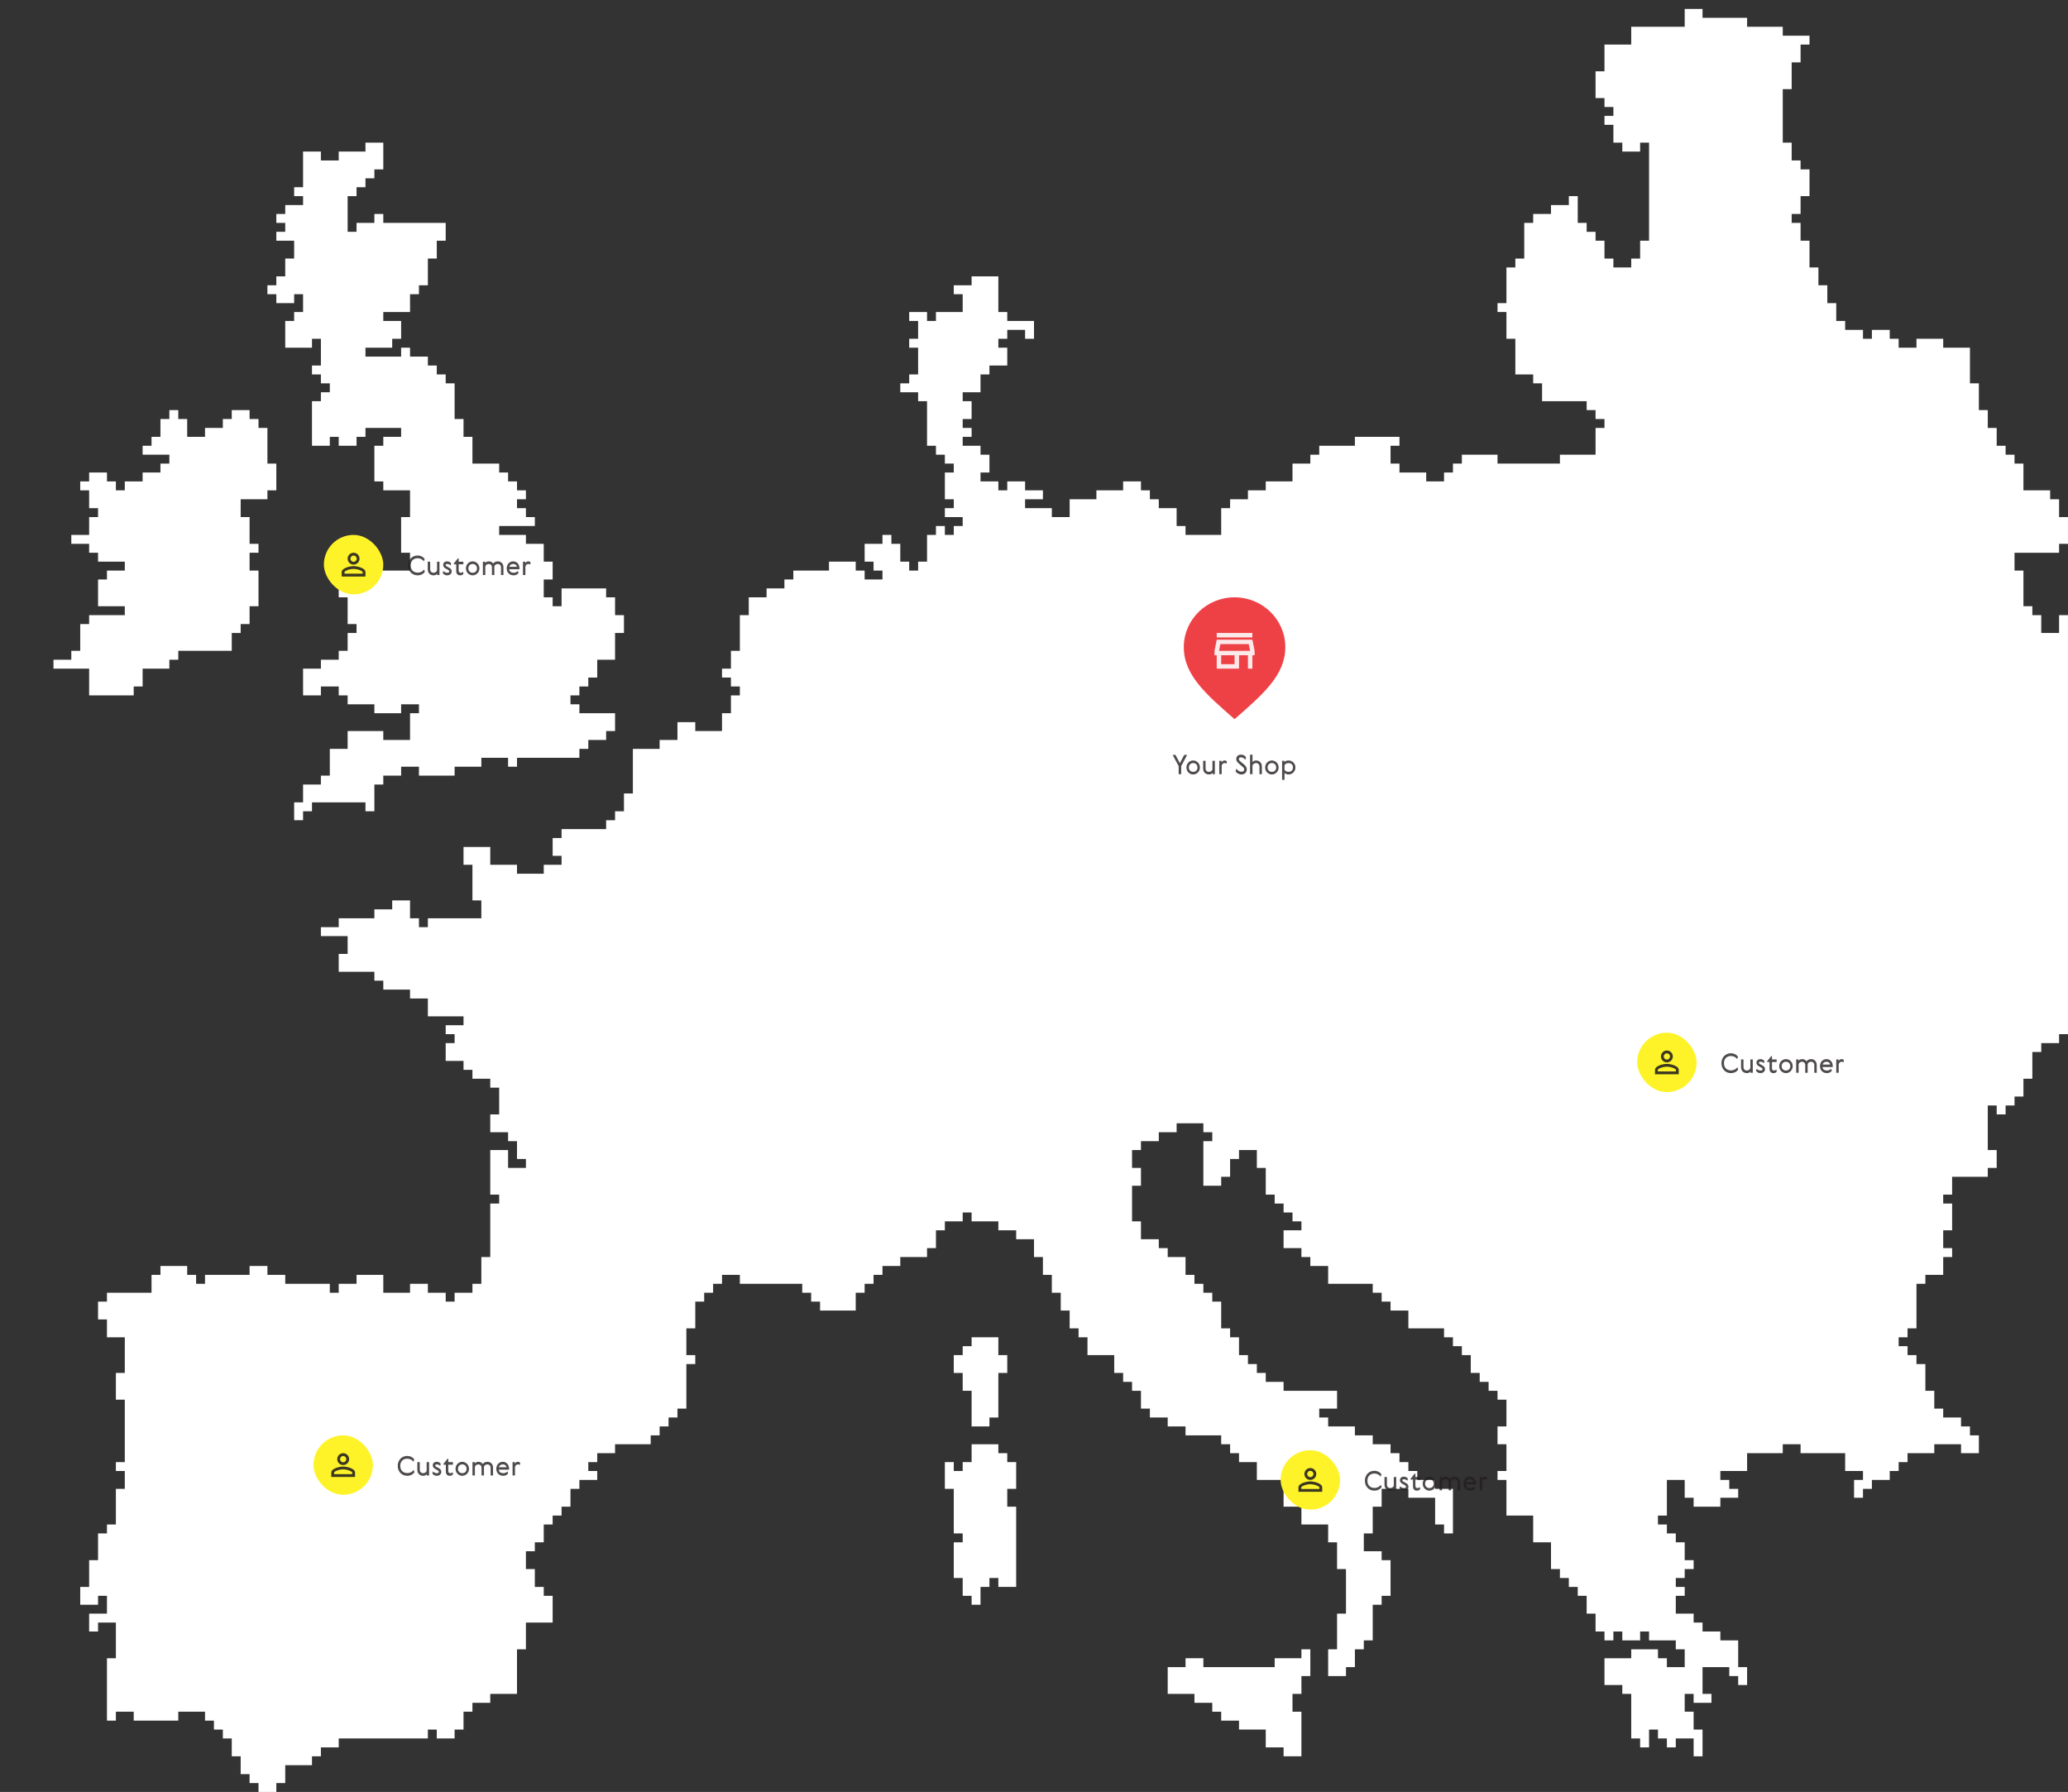 <svg width="1392" height="1206" viewBox="0 0 1392 1206" fill="none" xmlns="http://www.w3.org/2000/svg">
<rect x="0" y="0" width="1392" height="1206" fill="#333333" stroke="none"/>
<path d="M1050 306H1068H1074V288H1080V282H1074V276H1068V270H1044H1038V258H1032V252H1020V228H1014V222V216V210H1008V204H1014V186V180H1020V174H1026V155.5V150H1032V144H1044V138H1056V132H1062V150H1068V156H1074V162H1080V174H1086V180H1098V174H1104V162H1110V120V96H1104V102H1092V96H1086V90V84H1080V78H1086V72H1080V66H1074V48H1080V36V30H1086H1098V18H1116H1128H1134V6H1146V12H1176V18H1188H1194H1200V24H1206H1218V30H1212V36V42H1206V54V60H1200V90V96H1206V102V108H1212V114H1218V132H1212V144H1206V150H1212V161.5V162H1218V180H1224V192H1230V204H1236V216H1242V222H1254V228H1260V222H1272V228H1278V234H1290V228H1308V234H1326V258H1332V276H1338V288H1344V300H1350V306H1356V312H1362V330H1374H1380V336H1386V348H1392V366H1386V372H1356V384H1362V408H1368V414H1374V426H1385.5H1386V414H1392V696H1386V702H1374V708H1368V726H1362V738H1356V744H1350V750H1344V744H1338V774H1344V786H1338V792H1314V804H1308V810H1314V828H1308V840H1314V846H1308V858H1296V864H1290V894H1284V900H1278V906H1284V912H1290V918H1296V936H1302V948H1307.5H1308V954H1320V960H1326V966H1332V978H1320V972H1302V978H1284V984H1278V990H1272V996H1266H1260V1002H1254V1008H1248V996H1254V990H1242V978H1212V972H1200V978H1176V990H1158V996H1164V1002H1170V1008H1158V1014H1140V1008H1134V996H1122V1020H1116V1026H1122V1032H1128V1038H1134V1044V1050H1140V1056H1134V1062H1128V1068H1134V1074H1128V1086H1134H1140V1092H1145.5H1146V1098H1158V1104H1170V1122H1176V1134H1170V1128H1164V1122H1152H1146V1140H1152V1146H1146H1140V1140H1134V1152H1140V1164H1146V1176V1182H1140V1170H1128V1176H1122V1170H1116V1164H1110V1176H1104V1170H1098V1140H1092V1134H1080V1116H1086H1098V1110H1116V1116H1122V1122H1134V1110H1128V1104H1116H1110V1098H1104V1104H1092V1098H1086V1104H1080V1098H1074V1086H1068V1074H1062V1068H1056V1062H1050V1056H1044V1038H1032V1020H1026H1014V1008V1002V996H1008V990H1014V972H1008V960H1014V954V948V942H1008V936H1002V930H996V924H990V912H984V906H978V900H972V894H960H948V882H936V876H930V870H924V864H894V858V852H888H882V846H876V840H864V828H876V822H870V816H864V810H858V804H852V786H846V780V774H834V780H828V786V792H822V798H810V768H816V762H810V756H792V762H780V768H768V774H762V786H768V798H762V810V822H768V828V834H773.5H780V840H786V846H798V858H804V864H810V870H816V876H822V888V894H828V900H834V912H840V918H846V924H852V930H858H864V936H900V948H888V954H894V960H912V966H918H924V972H936V978H942V984H948V990H954V996H966V1002H978V1020V1032H972V1026H966V1008H948V1002H930V1014H924V1032H918V1044H930V1050H936V1068V1074H930V1080H924V1104H918V1110H912V1122H906V1128H894V1110H900V1086H906V1056H900V1050V1038H894V1026H876V1020V1014H864V996H846V984H834V978H828V972H822V966H798V960H792H786V954H780H774V948H768V942V936H762V930H756V924H750V912H732V906V900H726V894H720V888V882H714V870H708V858H702V852V846H696V840V834H684V828H672V822H654V816H648V822H636V828H630V840H624V846H606V852H594V858H588V864H582V870H576V882H552V876H546V870H540V864H504H498V858H486V864H480V870H474V876H468V882V894H462V912H468V918H462V948H456V954H450V960H444V966H438V972H414V978H402V984H396V990H402V996H390V1002H384V1014H378V1020H372V1026H366V1038H360V1044H354V1056H360V1068H366V1074H372V1092H366H354V1110H348V1140H336H330V1146H318V1152H312V1164H306V1170H294V1164H288V1170H270H228V1176H222H216V1182H210V1188H198H192V1200H186V1206H174V1200H168V1194H162V1182H156V1170H150V1164H144V1158H138V1152H120V1158H90V1152H78V1158H72V1134V1116H78V1092H66V1098H60V1086H72V1074H66V1080H54V1068H60V1050H66V1044V1032H72V1026H78V1002H84V990H78V984H84V954V942H78V924H84V900H72V888H66V876H72V870H102V864V858H108V852H126V858H132V864H138V858H168V852H180V858H192V864H204H222V870H228V864H240V858H258V870H276V864H288V870H294H300V876H306V870H318V864H324V852V846H330V810H336V804H330V786V774H336H342V786H354V780H348V768H342V762H330V750H336V744V738V732H330V726H318V720H312V714H306H300V702H306V696H300V690H312V684H288V672H276V666H258V660H252V654H228V642H234V630H216V624H228V618H234H252V612H258H264V606H276V618H282V624H288V618H324V606H318V588V582H312V576V570H330V576V582H348V588H366V582H378V576H372V564H378V558H408V552H414V546H420V540V534H426V504H438H444V498H456V486H468V492H486V480H492V468H498V462H492V456H486V450H492V444V438H498V414H504V408V402H516V396H528V390H534V384H558V378H576V384H582V390H594V384H588V378H582V366H594V360H600V366H606V378H612V384H618V378H624V366V360H630V354H636V360H642V354H648V348H636V342H642V336H636V318H642V312H636V306H630V300H629.5H624V294H636H648V300H654H660V306H666V318H660V324H672V330H678V324H690V330H702V336H690V342H708V348H720V336H738V330H756V324H768V330H774V336H780V342H792V354H798V360H822V342H828V336H840V330H846H852V324H870V318V312H882V306H888V300H912V299.5V294H942V300H936V312H942V318H948H960V324H972V318H978V312H984V306H1008V312H1050V306Z" fill="white"/>
<path d="M414 426V438V444H402V456H396V462H390V468H384V474H390V480H414V492H408V498H396V504H390V510H384H348V516H342V510H324V516H306V522H282V516H270V522H258V528H252V546H246V540H210V546H204V552H198V540H204V528H210H216V522H222V504H228H234V492H258V498H276V480H282V474H270V480H252V474H234V468H228V462H216V468H204V450H216V444H228V438H234V426H240V420H234V414V402H228V390H240V384H276V378V372H270V360V348H276V330H258V324H252V318V300H258V294H270V288H246V294H240V300H228V294H222V300H216H210V288V270H216V264H222V258H216V252H210V246H216V240V228H210V234H192V216H198V210H204V198H198V204H186V198H180V192H186V186H192V180V174H198V162H186V156H192V150H186V144H192V138H204V132H198V126H204V120V114V102H216V108H228V102H246V96H258V102V114H252V120H246V126H240V132H234V156H240V150H252V144H258V150H270H294H300V162H294V174H288V180V192H282V198H276V204V210H258V216H270V228H264V234H246V240H270V234H276V240H282H288V246H294V252H300V258H306V264V282H312V294H318V300V312H336V318H342V324H348V330H354V336H348V342H354V348H360V354H336V360H354V366H366V378H372V390H366V402H372V408H378V396H408V402H414V414H420V426H414Z" fill="white"/>
<path d="M684 1014V1056.5V1068H672V1062H666V1068H660V1074V1080H654V1074H648V1062H642V1050V1038H648V1032H642V1008V1002H636V984H642V990H648V984H654V978V972H660H672V978H678V984H684V1002H678V1014H684Z" fill="white"/>
<path d="M672 924V948V954H666V960H654V954V948V936H648V924H642V912H648V906H654V900H672V912H678V924H672Z" fill="white"/>
<path d="M876 1152V1158V1170V1182H864V1176H858H852V1170V1164H846H834V1158H822V1152H816V1146H810H804V1140H786V1122H798V1116H810V1122H828H858V1116H876V1110H882V1128H876V1140H870V1152H876Z" fill="white"/>
<path d="M156 426V432V438H144H120V444H114V450H96V462H90V468H66H60V462V450H42H36V444H48V438H54V432V420H60V414H84V408H78H66V390H72V384H84V378H66V372H60V366H48V360H60V354V348H66V342H60V336V330H54V324H60V318H72V324H78V330H84V324H96V318H108V312H114V306H96V300H102V294H108V282H114V276H120V282H126V294H138V288H150V282H156V276H168V282H174V288H180V294V312H186V330H180V336H162V348H168V354V366H174V372H168V384H174V408H168V420H162V426H156Z" fill="white"/>
<path d="M624 270V294H654V288H648V282H654V270H648V264H660V252H666V246H678V234H672V228H678V222H690V228H696V216H678V210H672V204V186H654V192H642V198H648V210H630V216H624V210H612V216H618V228H612V234H618V252H612V258H606V264H618V270H624Z" fill="white"/>
<path d="M793.376 515.618V521H795.068V515.618L799.082 508.076H797.12L794.168 513.602L791.234 508.076H789.326L793.376 515.618ZM807.678 516.518C807.678 513.836 805.572 511.802 803.142 511.802C800.676 511.802 798.606 513.836 798.606 516.518C798.606 519.218 800.676 521.216 803.142 521.216C805.572 521.216 807.678 519.218 807.678 516.518ZM800.244 516.518C800.244 514.772 801.486 513.548 803.142 513.548C804.798 513.548 806.04 514.754 806.04 516.536C806.04 518.318 804.798 519.47 803.142 519.47C801.486 519.47 800.244 518.318 800.244 516.518ZM813.737 521.216C815.051 521.216 815.897 520.712 816.167 520.01V521H817.751V512.018H816.113V517.796C815.915 518.75 814.871 519.47 813.737 519.47C812.441 519.47 811.487 518.624 811.487 517.058V512.018H809.849V517.094C809.849 519.974 811.829 521.216 813.737 521.216ZM825.829 512.522C825.595 512.09 825.001 511.802 824.335 511.802C823.201 511.802 822.571 512.414 822.283 513.188V512.018H820.699V521H822.337V515.294C822.517 514.448 823.165 513.548 824.353 513.548C824.875 513.548 825.289 513.71 825.577 513.98L825.829 512.522ZM837.512 514.592C837.134 514.214 836.684 513.908 834.902 512.468C834.452 512.108 833.876 511.514 833.876 510.884C833.876 510.038 834.542 509.696 835.388 509.696C836.522 509.696 837.62 510.452 838.322 511.334L838.7 509.642C838.178 508.688 836.882 507.86 835.442 507.86C833.498 507.86 832.13 509.012 832.13 510.83C832.13 511.82 832.598 512.558 833.39 513.404C833.966 514.034 834.92 514.772 836.432 516.05C837.026 516.536 837.494 517.184 837.494 517.85C837.494 518.768 836.918 519.38 835.694 519.38C834.326 519.38 833.012 518.534 832.22 517.292L831.698 519.02C832.076 520.028 833.768 521.216 835.55 521.216C837.746 521.216 839.24 519.812 839.24 517.796C839.24 516.446 838.556 515.528 837.512 514.592ZM845.473 511.802C844.177 511.802 843.349 512.342 843.079 513.008V507.896H841.441V521H843.079V515.222C843.277 514.268 844.339 513.548 845.473 513.548C846.751 513.548 847.759 514.43 847.759 515.96V521H849.397V515.924C849.397 513.044 847.399 511.802 845.473 511.802ZM860.659 516.518C860.659 513.836 858.553 511.802 856.123 511.802C853.657 511.802 851.587 513.836 851.587 516.518C851.587 519.218 853.657 521.216 856.123 521.216C858.553 521.216 860.659 519.218 860.659 516.518ZM853.225 516.518C853.225 514.772 854.467 513.548 856.123 513.548C857.779 513.548 859.021 514.754 859.021 516.536C859.021 518.318 857.779 519.47 856.123 519.47C854.467 519.47 853.225 518.318 853.225 516.518ZM871.956 516.518C871.956 513.71 869.814 511.802 867.312 511.802C865.944 511.802 864.864 512.306 864.576 512.972V512.018H862.992V524.834H864.63V520.028C864.918 520.694 865.98 521.216 867.348 521.216C869.796 521.216 871.956 519.308 871.956 516.518ZM870.318 516.482C870.318 518.3 869.112 519.47 867.294 519.47C866.052 519.47 864.936 518.84 864.63 517.976V515.042C864.936 514.178 866.052 513.548 867.294 513.548C869.112 513.548 870.318 514.682 870.318 516.482Z" fill="#231F20" fill-opacity="0.8"/>
<path d="M830.999 402C812.132 402 796.832 417.016 796.832 435.535C796.832 454.343 811.78 467.2 830.999 484C850.217 467.2 865.165 454.343 865.165 435.535C865.165 417.016 849.866 402 830.999 402Z" fill="#EE4146"/>
<path d="M840.54 433.5L841.44 438H820.56L821.46 433.5H840.54ZM843 426H819V429H843V426ZM843 430.5H819L817.5 438V441H819V450H834V441H840V450H843V441H844.5V438L843 430.5ZM822 447V441H831V447H822Z" fill="white" fill-opacity="0.88"/>
<rect x="1102" y="695" width="40" height="40" rx="20" fill="#FEF328"/>
<path d="M1122 708.9C1123.16 708.9 1124.1 709.84 1124.1 711C1124.1 712.16 1123.16 713.1 1122 713.1C1120.84 713.1 1119.9 712.16 1119.9 711C1119.9 709.84 1120.84 708.9 1122 708.9ZM1122 717.9C1124.97 717.9 1128.1 719.36 1128.1 720V721.1H1115.9V720C1115.9 719.36 1119.03 717.9 1122 717.9ZM1122 707C1119.79 707 1118 708.79 1118 711C1118 713.21 1119.79 715 1122 715C1124.21 715 1126 713.21 1126 711C1126 708.79 1124.21 707 1122 707ZM1122 716C1119.33 716 1114 717.34 1114 720V723H1130V720C1130 717.34 1124.67 716 1122 716Z" fill="#231F20" fill-opacity="0.88"/>
<path d="M1169.47 718.256C1168.66 719.426 1167.2 720.38 1165.13 720.38C1162.34 720.38 1160.43 718.544 1160.43 715.538C1160.43 712.514 1162.34 710.696 1165.13 710.696C1167 710.696 1168.53 711.614 1169.32 712.784L1169.84 711.272C1169.16 710.012 1167.38 708.86 1165.04 708.86C1161.6 708.86 1158.72 711.506 1158.72 715.538C1158.72 719.552 1161.62 722.216 1165.02 722.216C1167.4 722.216 1169.16 721.154 1169.97 719.768L1169.47 718.256ZM1175.81 722.216C1177.12 722.216 1177.97 721.712 1178.24 721.01V722H1179.82V713.018H1178.18V718.796C1177.98 719.75 1176.94 720.47 1175.81 720.47C1174.51 720.47 1173.56 719.624 1173.56 718.058V713.018H1171.92V718.094C1171.92 720.974 1173.9 722.216 1175.81 722.216ZM1185.14 718.256C1185.92 718.67 1186.42 719.048 1186.42 719.552C1186.42 720.236 1185.74 720.47 1185.09 720.47C1183.92 720.47 1183.11 720.02 1182.44 719.246L1182.05 720.596C1182.48 721.514 1183.58 722.216 1184.93 722.216C1186.84 722.216 1188.06 721.082 1188.06 719.534C1188.06 718.292 1187.34 717.59 1185.95 716.852L1184.95 716.312C1184.35 715.97 1183.94 715.772 1183.94 715.268C1183.94 714.71 1184.46 714.548 1185.05 714.548C1185.9 714.548 1186.71 714.926 1187.36 715.556L1187.63 714.098C1187.29 713.504 1186.26 712.802 1185.05 712.802C1183.27 712.802 1182.3 713.81 1182.3 715.25C1182.3 716.312 1182.97 717.104 1184.19 717.752L1185.14 718.256ZM1195.63 719.786C1195.29 720.164 1194.84 720.47 1194.18 720.47C1193.22 720.47 1192.74 720.038 1192.74 718.886V714.764H1195.89V713.018H1192.74V710.75H1192.23L1189.48 714.26V714.764H1191.1V719.174C1191.1 721.208 1192 722.216 1193.8 722.216C1194.88 722.216 1195.63 721.712 1195.98 721.082L1195.63 719.786ZM1206.7 717.518C1206.7 714.836 1204.59 712.802 1202.16 712.802C1199.69 712.802 1197.62 714.836 1197.62 717.518C1197.62 720.218 1199.69 722.216 1202.16 722.216C1204.59 722.216 1206.7 720.218 1206.7 717.518ZM1199.26 717.518C1199.26 715.772 1200.5 714.548 1202.16 714.548C1203.82 714.548 1205.06 715.754 1205.06 717.536C1205.06 719.318 1203.82 720.47 1202.16 720.47C1200.5 720.47 1199.26 719.318 1199.26 717.518ZM1213.08 712.802C1211.78 712.802 1210.85 713.342 1210.61 714.008V713.018H1209.03V722H1210.67V716.222C1210.86 715.268 1211.85 714.548 1212.95 714.548C1214.16 714.548 1215.13 715.376 1215.13 716.852V722H1216.77V716.204C1216.97 715.25 1217.96 714.548 1219.05 714.548C1220.26 714.548 1221.23 715.376 1221.23 716.852V722H1222.87V716.78C1222.87 714.008 1220.91 712.802 1219.11 712.802C1217.61 712.802 1216.66 713.36 1216.01 714.278C1215.27 713.252 1214.23 712.802 1213.08 712.802ZM1229.82 720.47C1228.09 720.47 1226.9 719.696 1226.74 718.112H1233.61C1233.65 717.896 1233.67 717.698 1233.67 717.5C1233.67 714.962 1232.07 712.802 1229.47 712.802C1226.76 712.802 1225.06 715.016 1225.06 717.518C1225.06 720.398 1227.04 722.216 1229.73 722.216C1231.4 722.216 1232.64 721.352 1233.02 720.56L1232.59 719.282C1232.07 719.858 1230.99 720.47 1229.82 720.47ZM1226.85 716.456C1226.99 715.358 1228.16 714.548 1229.47 714.548C1230.79 714.548 1231.83 715.376 1231.92 716.456H1226.85ZM1241.14 713.522C1240.91 713.09 1240.31 712.802 1239.65 712.802C1238.51 712.802 1237.88 713.414 1237.6 714.188V713.018H1236.01V722H1237.65V716.294C1237.83 715.448 1238.48 714.548 1239.67 714.548C1240.19 714.548 1240.6 714.71 1240.89 714.98L1241.14 713.522Z" fill="#231F20" fill-opacity="0.8"/>
<rect x="862" y="976" width="40" height="40" rx="20" fill="#FEF328"/>
<path d="M882 989.9C883.16 989.9 884.1 990.84 884.1 992C884.1 993.16 883.16 994.1 882 994.1C880.84 994.1 879.9 993.16 879.9 992C879.9 990.84 880.84 989.9 882 989.9ZM882 998.9C884.97 998.9 888.1 1000.36 888.1 1001V1002.1H875.9V1001C875.9 1000.36 879.03 998.9 882 998.9ZM882 988C879.79 988 878 989.79 878 992C878 994.21 879.79 996 882 996C884.21 996 886 994.21 886 992C886 989.79 884.21 988 882 988ZM882 997C879.33 997 874 998.34 874 1001V1004H890V1001C890 998.34 884.67 997 882 997Z" fill="#231F20" fill-opacity="0.88"/>
<path d="M929.466 999.256C928.656 1000.43 927.198 1001.38 925.128 1001.38C922.338 1001.38 920.43 999.544 920.43 996.538C920.43 993.514 922.338 991.696 925.128 991.696C927 991.696 928.53 992.614 929.322 993.784L929.844 992.272C929.16 991.012 927.378 989.86 925.038 989.86C921.6 989.86 918.72 992.506 918.72 996.538C918.72 1000.55 921.618 1003.22 925.02 1003.22C927.396 1003.22 929.16 1002.15 929.97 1000.77L929.466 999.256ZM935.806 1003.22C937.12 1003.22 937.966 1002.71 938.236 1002.01V1003H939.82V994.018H938.182V999.796C937.984 1000.75 936.94 1001.47 935.806 1001.47C934.51 1001.47 933.556 1000.62 933.556 999.058V994.018H931.918V999.094C931.918 1001.97 933.898 1003.22 935.806 1003.22ZM945.143 999.256C945.917 999.67 946.421 1000.05 946.421 1000.55C946.421 1001.24 945.737 1001.47 945.089 1001.47C943.919 1001.47 943.109 1001.02 942.443 1000.25L942.047 1001.6C942.479 1002.51 943.577 1003.22 944.927 1003.22C946.835 1003.22 948.059 1002.08 948.059 1000.53C948.059 999.292 947.339 998.59 945.953 997.852L944.945 997.312C944.351 996.97 943.937 996.772 943.937 996.268C943.937 995.71 944.459 995.548 945.053 995.548C945.899 995.548 946.709 995.926 947.357 996.556L947.627 995.098C947.285 994.504 946.259 993.802 945.053 993.802C943.271 993.802 942.299 994.81 942.299 996.25C942.299 997.312 942.965 998.104 944.189 998.752L945.143 999.256ZM955.634 1000.79C955.292 1001.16 954.842 1001.47 954.176 1001.47C953.222 1001.47 952.736 1001.04 952.736 999.886V995.764H955.886V994.018H952.736V991.75H952.232L949.478 995.26V995.764H951.098V1000.17C951.098 1002.21 951.998 1003.22 953.798 1003.22C954.878 1003.22 955.634 1002.71 955.976 1002.08L955.634 1000.79ZM966.696 998.518C966.696 995.836 964.59 993.802 962.16 993.802C959.694 993.802 957.624 995.836 957.624 998.518C957.624 1001.22 959.694 1003.22 962.16 1003.22C964.59 1003.22 966.696 1001.22 966.696 998.518ZM959.262 998.518C959.262 996.772 960.504 995.548 962.16 995.548C963.816 995.548 965.058 996.754 965.058 998.536C965.058 1000.32 963.816 1001.47 962.16 1001.47C960.504 1001.47 959.262 1000.32 959.262 998.518ZM973.079 993.802C971.783 993.802 970.847 994.342 970.613 995.008V994.018H969.029V1003H970.667V997.222C970.865 996.268 971.855 995.548 972.953 995.548C974.159 995.548 975.131 996.376 975.131 997.852V1003H976.769V997.204C976.967 996.25 977.957 995.548 979.055 995.548C980.261 995.548 981.233 996.376 981.233 997.852V1003H982.871V997.78C982.871 995.008 980.909 993.802 979.109 993.802C977.615 993.802 976.661 994.36 976.013 995.278C975.275 994.252 974.231 993.802 973.079 993.802ZM989.815 1001.47C988.087 1001.47 986.899 1000.7 986.737 999.112H993.613C993.649 998.896 993.667 998.698 993.667 998.5C993.667 995.962 992.065 993.802 989.473 993.802C986.755 993.802 985.063 996.016 985.063 998.518C985.063 1001.4 987.043 1003.22 989.725 1003.22C991.399 1003.22 992.641 1002.35 993.019 1001.56L992.587 1000.28C992.065 1000.86 990.985 1001.47 989.815 1001.47ZM986.845 997.456C986.989 996.358 988.159 995.548 989.473 995.548C990.787 995.548 991.831 996.376 991.921 997.456H986.845ZM1001.14 994.522C1000.91 994.09 1000.31 993.802 999.647 993.802C998.513 993.802 997.883 994.414 997.595 995.188V994.018H996.011V1003H997.649V997.294C997.829 996.448 998.477 995.548 999.665 995.548C1000.19 995.548 1000.6 995.71 1000.89 995.98L1001.14 994.522Z" fill="#231F20" fill-opacity="0.8"/>
<rect x="218" y="360" width="40" height="40" rx="20" fill="#FEF328"/>
<path d="M238 373.9C239.16 373.9 240.1 374.84 240.1 376C240.1 377.16 239.16 378.1 238 378.1C236.84 378.1 235.9 377.16 235.9 376C235.9 374.84 236.84 373.9 238 373.9ZM238 382.9C240.97 382.9 244.1 384.36 244.1 385V386.1H231.9V385C231.9 384.36 235.03 382.9 238 382.9ZM238 372C235.79 372 234 373.79 234 376C234 378.21 235.79 380 238 380C240.21 380 242 378.21 242 376C242 373.79 240.21 372 238 372ZM238 381C235.33 381 230 382.34 230 385V388H246V385C246 382.34 240.67 381 238 381Z" fill="#231F20" fill-opacity="0.88"/>
<path d="M285.466 383.256C284.656 384.426 283.198 385.38 281.128 385.38C278.338 385.38 276.43 383.544 276.43 380.538C276.43 377.514 278.338 375.696 281.128 375.696C283 375.696 284.53 376.614 285.322 377.784L285.844 376.272C285.16 375.012 283.378 373.86 281.038 373.86C277.6 373.86 274.72 376.506 274.72 380.538C274.72 384.552 277.618 387.216 281.02 387.216C283.396 387.216 285.16 386.154 285.97 384.768L285.466 383.256ZM291.806 387.216C293.12 387.216 293.966 386.712 294.236 386.01V387H295.82V378.018H294.182V383.796C293.984 384.75 292.94 385.47 291.806 385.47C290.51 385.47 289.556 384.624 289.556 383.058V378.018H287.918V383.094C287.918 385.974 289.898 387.216 291.806 387.216ZM301.143 383.256C301.917 383.67 302.421 384.048 302.421 384.552C302.421 385.236 301.737 385.47 301.089 385.47C299.919 385.47 299.109 385.02 298.443 384.246L298.047 385.596C298.479 386.514 299.577 387.216 300.927 387.216C302.835 387.216 304.059 386.082 304.059 384.534C304.059 383.292 303.339 382.59 301.953 381.852L300.945 381.312C300.351 380.97 299.937 380.772 299.937 380.268C299.937 379.71 300.459 379.548 301.053 379.548C301.899 379.548 302.709 379.926 303.357 380.556L303.627 379.098C303.285 378.504 302.259 377.802 301.053 377.802C299.271 377.802 298.299 378.81 298.299 380.25C298.299 381.312 298.965 382.104 300.189 382.752L301.143 383.256ZM311.634 384.786C311.292 385.164 310.842 385.47 310.176 385.47C309.222 385.47 308.736 385.038 308.736 383.886V379.764H311.886V378.018H308.736V375.75H308.232L305.478 379.26V379.764H307.098V384.174C307.098 386.208 307.998 387.216 309.798 387.216C310.878 387.216 311.634 386.712 311.976 386.082L311.634 384.786ZM322.696 382.518C322.696 379.836 320.59 377.802 318.16 377.802C315.694 377.802 313.624 379.836 313.624 382.518C313.624 385.218 315.694 387.216 318.16 387.216C320.59 387.216 322.696 385.218 322.696 382.518ZM315.262 382.518C315.262 380.772 316.504 379.548 318.16 379.548C319.816 379.548 321.058 380.754 321.058 382.536C321.058 384.318 319.816 385.47 318.16 385.47C316.504 385.47 315.262 384.318 315.262 382.518ZM329.079 377.802C327.783 377.802 326.847 378.342 326.613 379.008V378.018H325.029V387H326.667V381.222C326.865 380.268 327.855 379.548 328.953 379.548C330.159 379.548 331.131 380.376 331.131 381.852V387H332.769V381.204C332.967 380.25 333.957 379.548 335.055 379.548C336.261 379.548 337.233 380.376 337.233 381.852V387H338.871V381.78C338.871 379.008 336.909 377.802 335.109 377.802C333.615 377.802 332.661 378.36 332.013 379.278C331.275 378.252 330.231 377.802 329.079 377.802ZM345.815 385.47C344.087 385.47 342.899 384.696 342.737 383.112H349.613C349.649 382.896 349.667 382.698 349.667 382.5C349.667 379.962 348.065 377.802 345.473 377.802C342.755 377.802 341.063 380.016 341.063 382.518C341.063 385.398 343.043 387.216 345.725 387.216C347.399 387.216 348.641 386.352 349.019 385.56L348.587 384.282C348.065 384.858 346.985 385.47 345.815 385.47ZM342.845 381.456C342.989 380.358 344.159 379.548 345.473 379.548C346.787 379.548 347.831 380.376 347.921 381.456H342.845ZM357.141 378.522C356.907 378.09 356.313 377.802 355.647 377.802C354.513 377.802 353.883 378.414 353.595 379.188V378.018H352.011V387H353.649V381.294C353.829 380.448 354.477 379.548 355.665 379.548C356.187 379.548 356.601 379.71 356.889 379.98L357.141 378.522Z" fill="#231F20" fill-opacity="0.8"/>
<rect x="211" y="966" width="40" height="40" rx="20" fill="#FEF328"/>
<path d="M231 979.9C232.16 979.9 233.1 980.84 233.1 982C233.1 983.16 232.16 984.1 231 984.1C229.84 984.1 228.9 983.16 228.9 982C228.9 980.84 229.84 979.9 231 979.9ZM231 988.9C233.97 988.9 237.1 990.36 237.1 991V992.1H224.9V991C224.9 990.36 228.03 988.9 231 988.9ZM231 978C228.79 978 227 979.79 227 982C227 984.21 228.79 986 231 986C233.21 986 235 984.21 235 982C235 979.79 233.21 978 231 978ZM231 987C228.33 987 223 988.34 223 991V994H239V991C239 988.34 233.67 987 231 987Z" fill="#231F20" fill-opacity="0.88"/>
<path d="M278.466 989.256C277.656 990.426 276.198 991.38 274.128 991.38C271.338 991.38 269.43 989.544 269.43 986.538C269.43 983.514 271.338 981.696 274.128 981.696C276 981.696 277.53 982.614 278.322 983.784L278.844 982.272C278.16 981.012 276.378 979.86 274.038 979.86C270.6 979.86 267.72 982.506 267.72 986.538C267.72 990.552 270.618 993.216 274.02 993.216C276.396 993.216 278.16 992.154 278.97 990.768L278.466 989.256ZM284.806 993.216C286.12 993.216 286.966 992.712 287.236 992.01V993H288.82V984.018H287.182V989.796C286.984 990.75 285.94 991.47 284.806 991.47C283.51 991.47 282.556 990.624 282.556 989.058V984.018H280.918V989.094C280.918 991.974 282.898 993.216 284.806 993.216ZM294.143 989.256C294.917 989.67 295.421 990.048 295.421 990.552C295.421 991.236 294.737 991.47 294.089 991.47C292.919 991.47 292.109 991.02 291.443 990.246L291.047 991.596C291.479 992.514 292.577 993.216 293.927 993.216C295.835 993.216 297.059 992.082 297.059 990.534C297.059 989.292 296.339 988.59 294.953 987.852L293.945 987.312C293.351 986.97 292.937 986.772 292.937 986.268C292.937 985.71 293.459 985.548 294.053 985.548C294.899 985.548 295.709 985.926 296.357 986.556L296.627 985.098C296.285 984.504 295.259 983.802 294.053 983.802C292.271 983.802 291.299 984.81 291.299 986.25C291.299 987.312 291.965 988.104 293.189 988.752L294.143 989.256ZM304.634 990.786C304.292 991.164 303.842 991.47 303.176 991.47C302.222 991.47 301.736 991.038 301.736 989.886V985.764H304.886V984.018H301.736V981.75H301.232L298.478 985.26V985.764H300.098V990.174C300.098 992.208 300.998 993.216 302.798 993.216C303.878 993.216 304.634 992.712 304.976 992.082L304.634 990.786ZM315.696 988.518C315.696 985.836 313.59 983.802 311.16 983.802C308.694 983.802 306.624 985.836 306.624 988.518C306.624 991.218 308.694 993.216 311.16 993.216C313.59 993.216 315.696 991.218 315.696 988.518ZM308.262 988.518C308.262 986.772 309.504 985.548 311.16 985.548C312.816 985.548 314.058 986.754 314.058 988.536C314.058 990.318 312.816 991.47 311.16 991.47C309.504 991.47 308.262 990.318 308.262 988.518ZM322.079 983.802C320.783 983.802 319.847 984.342 319.613 985.008V984.018H318.029V993H319.667V987.222C319.865 986.268 320.855 985.548 321.953 985.548C323.159 985.548 324.131 986.376 324.131 987.852V993H325.769V987.204C325.967 986.25 326.957 985.548 328.055 985.548C329.261 985.548 330.233 986.376 330.233 987.852V993H331.871V987.78C331.871 985.008 329.909 983.802 328.109 983.802C326.615 983.802 325.661 984.36 325.013 985.278C324.275 984.252 323.231 983.802 322.079 983.802ZM338.815 991.47C337.087 991.47 335.899 990.696 335.737 989.112H342.613C342.649 988.896 342.667 988.698 342.667 988.5C342.667 985.962 341.065 983.802 338.473 983.802C335.755 983.802 334.063 986.016 334.063 988.518C334.063 991.398 336.043 993.216 338.725 993.216C340.399 993.216 341.641 992.352 342.019 991.56L341.587 990.282C341.065 990.858 339.985 991.47 338.815 991.47ZM335.845 987.456C335.989 986.358 337.159 985.548 338.473 985.548C339.787 985.548 340.831 986.376 340.921 987.456H335.845ZM350.141 984.522C349.907 984.09 349.313 983.802 348.647 983.802C347.513 983.802 346.883 984.414 346.595 985.188V984.018H345.011V993H346.649V987.294C346.829 986.448 347.477 985.548 348.665 985.548C349.187 985.548 349.601 985.71 349.889 985.98L350.141 984.522Z" fill="#231F20" fill-opacity="0.8"/>
</svg>
